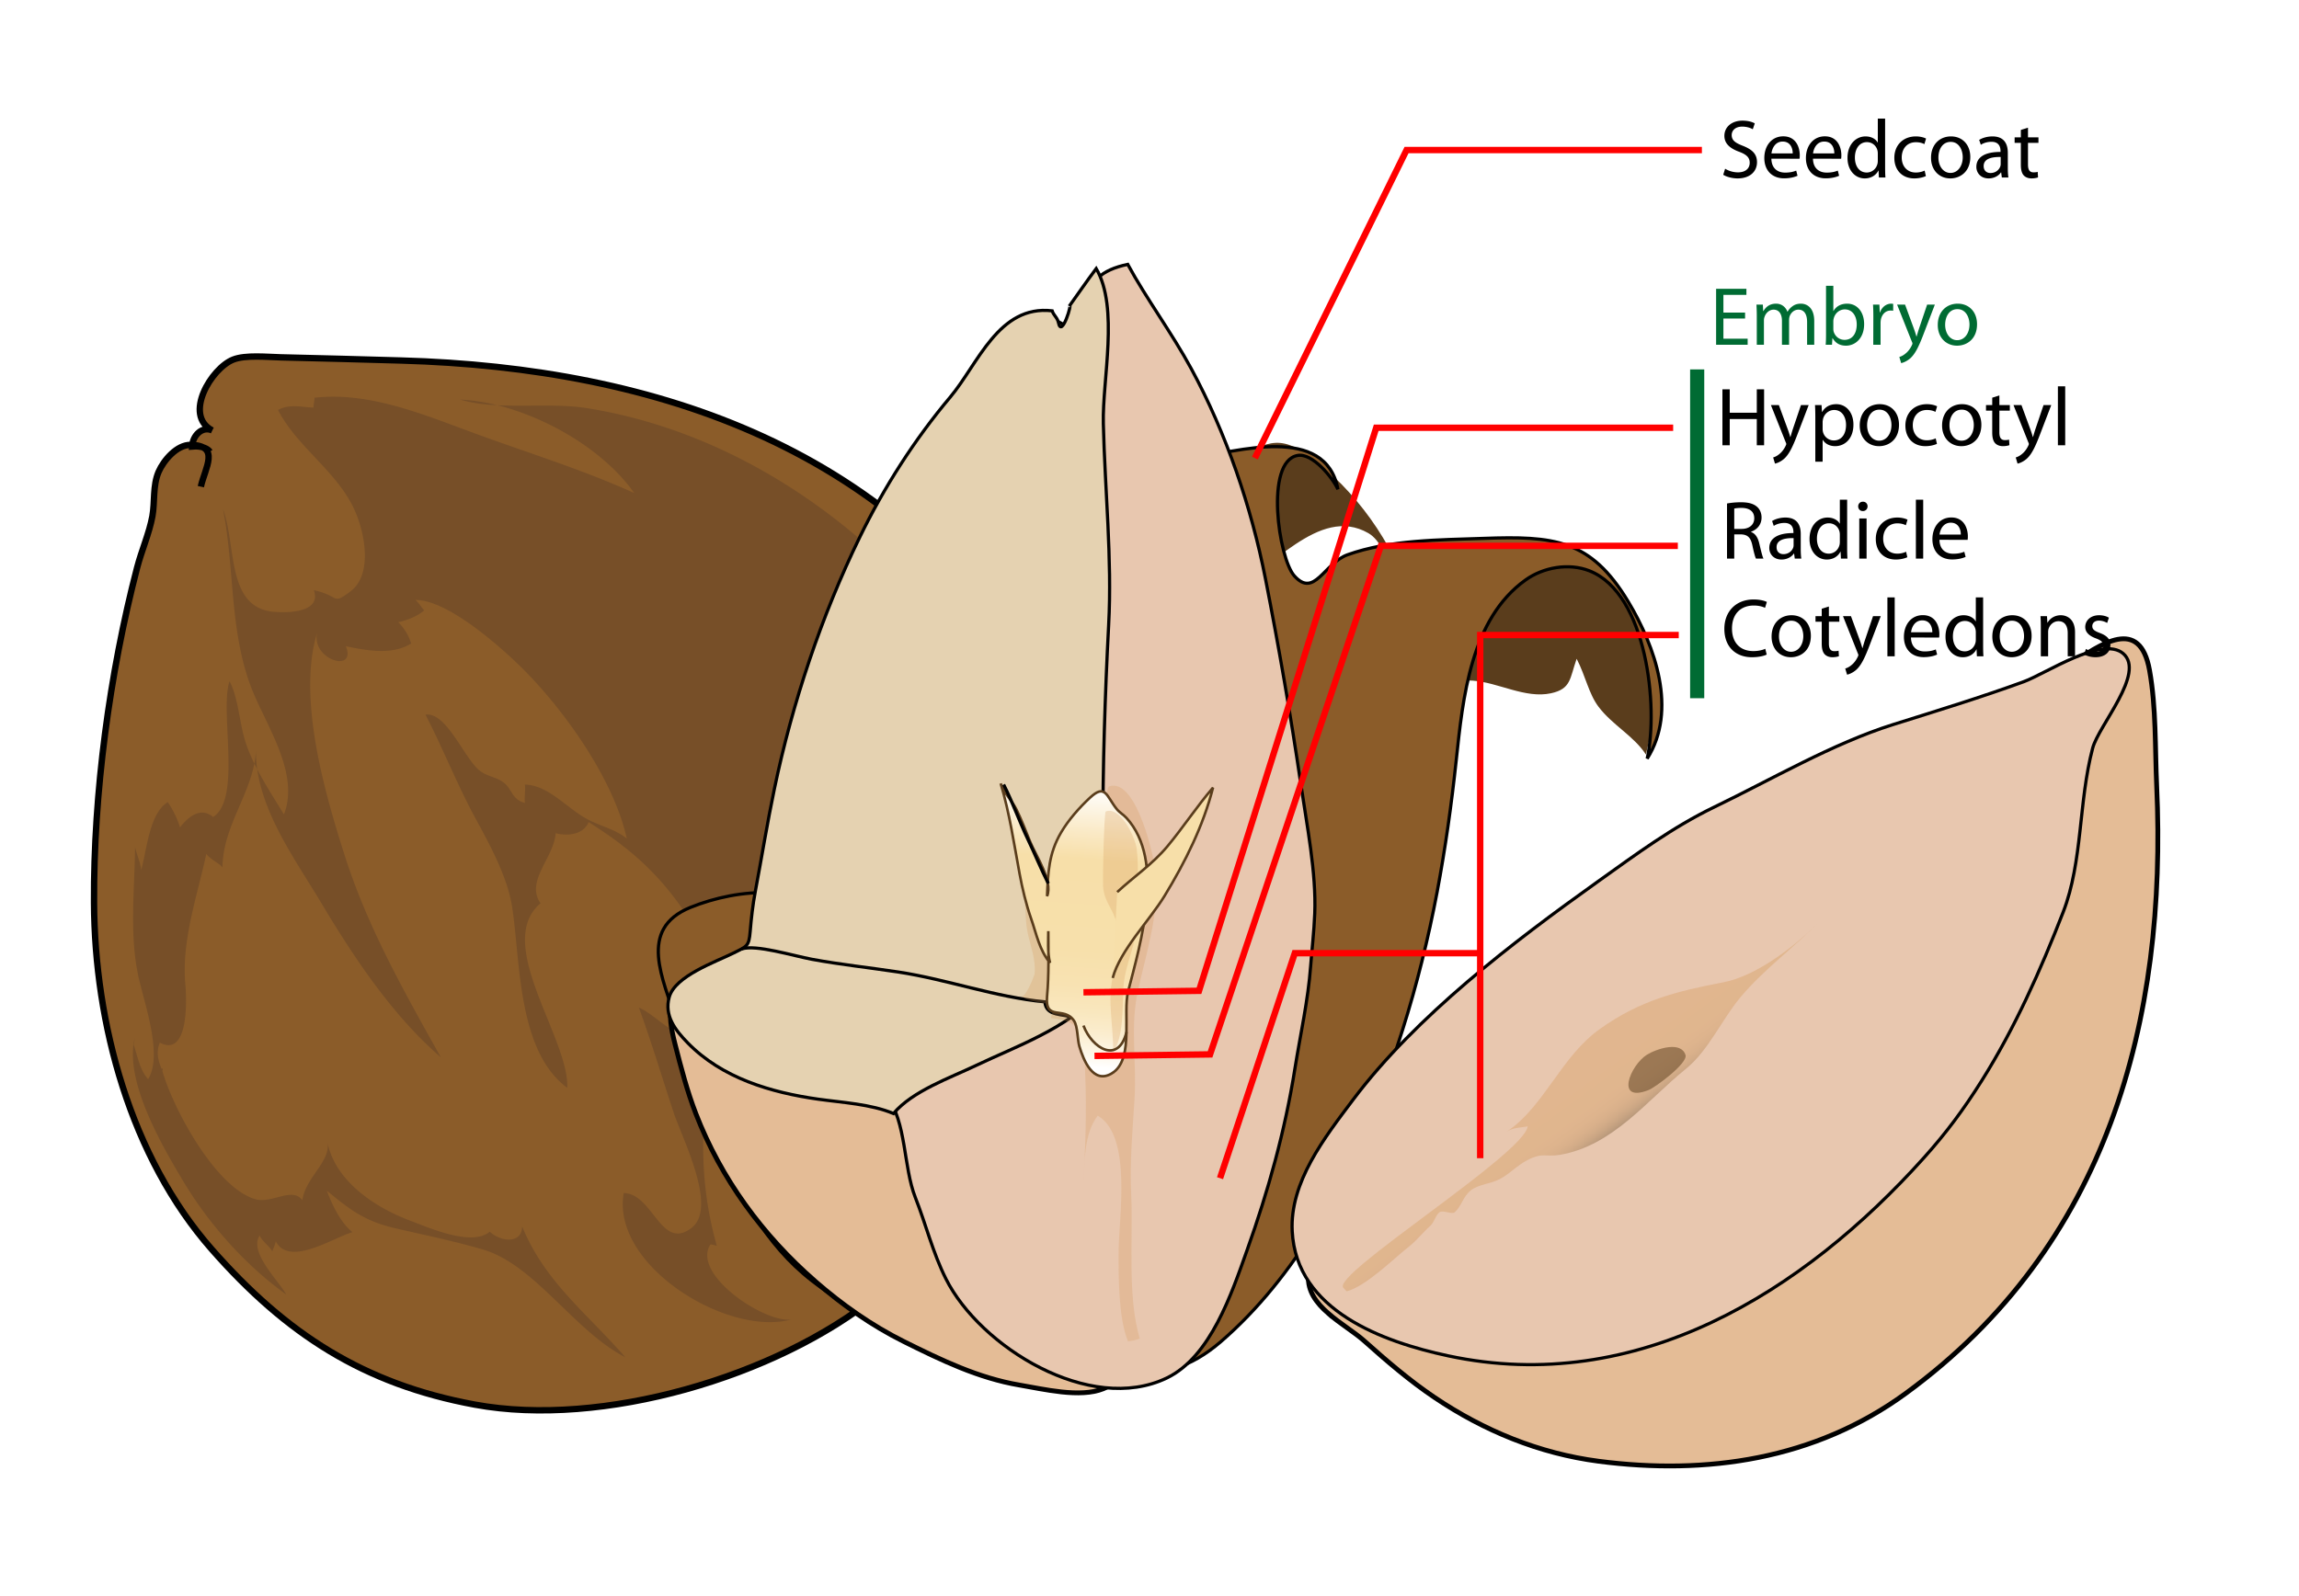 <svg xmlns="http://www.w3.org/2000/svg" width="720" height="500" overflow="visible" xml:space="preserve"><path fill="#FFF" d="M0 0h720v500H0z"/><path fill="#8B5C29" stroke="#000" stroke-width="2" d="M62.896 152.455c1.319-5.874 6.15-12.872-3.124-13.09-4.389-.103-8.567 4.892-10.101 8.446-1.885 4.363-1.139 9.48-1.951 13.915-.966 5.278-3.384 10.723-4.802 16.182-8.617 33.177-13.639 70.568-13.473 104.846.182 37.963 11.484 79.716 36.896 108.638 23.265 26.478 47.533 42.197 82.352 48.621 39.874 7.354 94.374-8.771 125.629-33.88 29.132-23.404 53.166-49.681 62.211-86.796 8.811-36.152 7.602-73.365-11.837-105.978-43.101-72.305-118.47-98.16-199.115-100.425-12.551-.353-25.15-.708-37.691-.995-4.18-.096-10.961-.825-14.851.703-6.862 2.69-15.699 17.397-6.567 22.194-3.149-1.443-6.148 1.589-6.308 5.029 3.28-.308 5.072.872 5.526 1.625"/><path fill="#774F28" d="M42.221 325.151c-3.417 13.376 8.594 33.871 15.104 44.766 8.146 13.632 19.507 26.425 32.335 35.617-2.847-4.923-11.676-13.232-8.358-18.487.811 1.8 3.168 3.384 3.98 4.993.049-.38.943-2.176 1.083-3.195 4.188 8.136 18.015-1.142 24.021-2.857-3.606-2.8-6.48-8.729-8.024-13 7.466 6.192 12.038 9.633 21.683 11.847 9.051 2.077 18.219 3.963 27.158 6.582 16.362 4.793 28.505 25.441 44.64 33.773-12.017-13.822-25.147-23.521-32.313-40.975-.11 5.528-6.704 4.848-10.146 1.631-5.655 4.761-19.133-1.294-24.933-3.463-10.728-4.008-23.196-12.119-25.827-24.186.726 5.788-6.959 10.783-7.933 17.794-3.15-4.345-9.56 1.202-14.803-.349-12.607-3.732-26.165-29.209-29.238-40.877.296-.529.474 1.12.142.43-1.384-2.905-1.926-5.968-.717-8.564 9.126 4.748 8.375-13.824 7.987-18.036-1.281-13.857 3.582-27.352 6.55-41.115 1.29 1.789 3.805 2.742 5.065 4.225.125-13.444 9.905-23.978 10.468-36.585-.111 17.279 11.912 33.439 20.417 47.657 10.228 17.094 22.264 35.278 37.515 48.447-11.396-20.36-22.84-40.503-30.009-62.891-6.215-19.416-15.043-49.563-8.757-70.107-1.843 8.558 12.474 12.698 8.999 4.208 6.3 1.322 14.507 2.896 20.437-.847-.67-2.422-2.161-4.831-4.017-6.668 2.861-.664 6.039-1.865 8.135-3.735-.928-.914-1.647-2.369-2.795-3.249 9.493-.021 24.184 12.616 31.002 18.998 14.14 13.232 30.975 36.417 35.223 55.751-3.756-3.002-8.205-3.846-12.384-6.077-6.444-3.442-12.082-10.637-19.54-10.83.298 1.079-.259 4.75.061 5.755-4.172-1.042-3.98-4.301-6.668-6.369-2.326-1.792-5.246-1.893-7.629-3.826-4.812-3.901-10.322-18.377-16.883-17.462 5.48 10.567 9.819 21.7 15.541 32.269 4.523 8.354 10.091 18.361 11.593 27.974 2.62 16.753 1.603 45.158 17.272 56.65.631-15.586-23.179-45.234-8.384-57.805-4.812-7.014 4.222-14.23 4.746-21.959 3.931 1.045 8.813.328 10.313-3.471 12.431 7.793 21.54 15.666 29.915 27.939 5.591 8.194 17.085 22.059 17.217 32.068-12.932-8.507-5.625-1.634-13.377 4.613-6.143 4.947-11.512-3.686-18.004-6.52 3.945 10.808 7.254 21.887 10.862 32.814 2.71 8.203 13.946 29.881 5.607 36.234-9.573 7.296-11.991-10.77-21.205-10.946-4.035 22.693 32.515 45.075 52.421 39.61-8.255 1.168-31.326-14.139-25.277-23.516.693.053 1.556.33 1.991.404-3.87-13.845-4.604-25.262-4.153-38.781.489-14.689-2.581-13.919 11.583-9.77 1.939-28.164 30.746-1.902 38.556 8.128 6.19 7.947 10.479 14.913 8.657 25.076-.713 3.974-9.308 28.564-12.999 29.081 8.737-1.225 15.897-7.817 22.114-13.149 12.758-10.941 27.346-23.15 33.804-39.148 3.353-8.305 4.354-16.087 8.172-24.42 11.459-25.026 8.362-55.392-.547-80.686-10.269-29.154-31.374-50.702-53.279-71.315-25.764-24.245-57.816-41.895-92.754-47.42-12.278-1.942-27.924.851-39.524-2.66 19.191.875 43.284 13.339 54.505 29.268-16.669-7.533-33.57-12.649-50.588-18.921-15.423-5.682-32.626-12.897-49.557-10.912.042 1.008-.298 2.081-.287 3.088-3.678-.163-7.669-1.21-11.116.741 5.798 11.205 17.268 18.429 23.149 29.629 3.95 7.519 6.889 21.755-.5 27.229-5.868 4.348-3.127 1.402-11.427-.409 2.417 6.905-7.855 7.192-12.619 6.764-14.793-1.332-11.568-20.552-15.848-32.225 3.618 18.272 2.04 37.967 8.76 55.7 4.448 11.739 15.434 26.979 10.339 40.002-4.257-7.015-9.405-14.627-11.986-22.512-2.01-6.142-2.263-14.1-5.066-19.199-3.128 9.582 3.882 36.834-5.13 42.519-3.829-3.204-7.641-.246-10.362 3.231a30.782 30.782 0 0 0-3.836-7.894c-5.85 3.626-6.511 14.959-8.346 21.318-.146-2.4-1.476-5.014-1.896-7.316-.149 13.842-1.869 27.864 1.191 41.277 1.87 8.195 7.511 24.156 2.896 31.506-2.589-2.829-3.245-7.008-4.496-10.694"/><path fill="#5A3D1C" d="M340.8 147.042c12.822-3.659 28.089-.024 41.711-3.02 12.883-2.834 15.856-9.618 27.287-1.292 14.692 10.701 26.45 27.271 31.903 44.366-10.937 3.52-22.46 5.464-32.676 12.553-4.813 3.339-11.465 18.165-17.672 12.516 6.216 12.351 15.551 8.861 24.145 1.817 6.476-5.307 6.415-5.811 14.44-5.182 3.402.266 5.5 1.703 8.739.132-.713 1.742-2.204 5.979-3.224 8.405 8.403-1.814 17.142-4.729 25.817-4.114 7.979.565 16.429 5.686 24.45 3.957 6.368-1.373 5.872-4.637 8.057-10.807 2.804 5.431 3.763 10.93 6.852 15.031 4.3 5.708 11.046 9.133 14.839 14.962 2.557-10.302 3.642-21.592.637-31.936-6.681-22.998-20.127-34.536-44.319-35.61-8.285-.368-10.145.773-15.209 3.956-4.841 3.042-13.506 7.011-19.124 4.092-3.686-1.915-4.922-7.557-8.904-9.848-15.753-9.063-30.603 12.67-43.26 16.696-11.024 3.507-24.125 3.631-35.538 6.03-7.336 1.542-28.323 3.086-33.398 8.602 7.411-8.054 4.089-13.625 2.741-22.137-2.281-14.423 8.881-25.509 21.706-29.169z"/><path fill="#8B5C29" stroke="#000" d="M398.62 403.458c-4.996 6.112-10.435 11.808-16.327 16.883-19.193 16.532-35.098 7.923-56.813 6.427-26.022-1.792-50.319-9.407-71.161-25.527-14.652-11.332-23.373-27.832-30.222-44.919-4.771-11.903-8.946-24.626-12.559-37.028-3.591-12.329-12.142-28.226 4.727-35.052 14.704-5.948 37.591-8.415 47.496 6.885 3.684 5.69 9.689 35.097 21.86 28.279 4.026-2.256-.942-16.937-1.807-22.184-4.382-26.613-11.113-48.862-4.773-76.132 5.681-24.437 19.417-45.963 38.076-62.575 9.781-8.708 16.398-9.742 29.941-11.556 9-1.206 18.038-2.155 27.053-3.504 12.725-1.905 41.05-10.771 44.896 9.813-1.68-3.654-7.944-11.453-12.651-10.585-10.32 1.902-5.923 32.199-1.004 37.711 6.314 7.075 9.32-3.975 16.673-6.61 13.125-4.706 28.876-4.647 42.62-5.13 21.904-.77 33.491.176 45.305 19.852 8.392 13.972 15.509 33.982 5.914 49.136 3.586-16.048-.024-51.683-18.063-58.81-6.518-2.576-14.502-1.092-19.992 2.825-17.248 12.306-19.669 36.991-21.742 56.449-1.475 13.831-3.418 27.701-6.002 41.39-5.457 28.906-14.358 57.873-26.972 84.526-6.495 13.724-14.625 27.39-24.473 39.436z"/><path fill="#E4BC96" stroke="#000" stroke-width="1.5" d="M255.246 401.321c8.424 7.363 17.767 13.933 27.799 18.924 11.62 5.78 23.37 11.471 36.27 13.646 7.514 1.268 18.935 4.091 26.221 1.152 9.205-3.713 5.38-15.997 5.339-23.328-.062-11.026 1.77-20.133-.472-31.476-4.73-23.938-15.308-47.219-32.127-65.098-10.976-11.667-24.355-15.193-38.647-21.195-12.407-5.21-17.203-7.197-29.345-1.686-10.229 4.643-21.047 7.641-31.109 12.86-10.359 5.374-10.404 11.709-7.721 22.162 1.88 7.32 3.728 14.499 6.467 21.564 7.925 20.447 20.849 38.074 37.325 52.475z"/><path fill="#E8C7AF" stroke="#000" d="M235.292 297.032c-3.831 10.092-1.886 21.326 7.702 27.795 3.093 2.086 6.932 2.809 10.443 3.874 6.019 1.828 8.643 5.972 13.845 8.957 3.241 1.86 8.198 2.685 10.397 5.596 6.261 8.285 5.206 22.27 8.966 31.828 3.352 8.521 5.479 17.337 9.626 25.582 10.702 21.276 45.064 42.563 69.116 31.023 13.771-6.608 20.375-26.611 25.151-39.995 6.688-18.741 11.886-37.346 15.026-57.056 1.691-10.614 4.121-21.291 4.908-32.023.336-4.582 1.056-10.704 1.283-16.456.505-12.757-2.45-27.522-4.389-40.716-3.146-21.4-6.87-42.808-11.026-64.023-4.422-22.57-12.321-45.733-23.276-65.949-6.066-11.194-14.033-21.89-19.875-32.655-8.47 1.769-11.97 5.425-13.949 12.655-.858 3.136 2.72 2.461.101 6.219-1.252 1.796-5.211 3.188-6.874 3.601.354-.552.816-1.933 1.446-2.849-14.999-15.184-59.015 56.47-63.621 65.925-12.016 24.664-21.137 51.968-26.751 78.82-1.913 9.148-3.458 18.367-5.133 27.561-1.353 7.436-.409 15.156-3.116 22.286z"/><path fill="#E5D2B1" stroke="#000" d="M345.379 262.006c-.011-22.021.671-44.324 1.833-66.295 1.099-20.789-1.172-42.049-1.671-63.021-.33-13.832 4.958-36.233-2.229-48.562-2.941 3.916-5.809 8.11-8.451 11.79 1.127-1.569-2.352 10.288-3.372 5.171-.316-1.586-1.513-2.285-1.976-3.719-16.769-1.944-23.176 16.632-31.939 27.055-11.183 13.3-20.674 28.155-28.281 43.771-12.016 24.664-21.137 51.968-26.751 78.82-2.224 10.638-4.003 21.632-6.003 32.276-.779 4.147-1.25 8.293-1.597 12.494-.389 4.697-.996 4.651-5.218 6.762-5.555 2.777-18.265 7.154-20.127 13.778-1.646 5.859 1.886 10.362 5.734 14.32 10.809 11.112 26.15 15.593 40.89 17.683 7.507 1.064 16.577 1.53 23.595 4.503 5.919-7.04 17.662-11.152 25.729-15.002 6.495-3.101 13.61-5.977 20.16-9.371 3.433-1.778 6.815-3.69 9.964-5.943 1.501-1.074 3.482-2.256 4.639-3.714 1.957-2.467 1.236-1.74 1.286-4.667.12-7.006 2.727-12.34 3.607-19.049 1.237-9.403.183-19.601.178-29.08z"/><path fill="none" stroke="#000" d="M335.816 318.77c-2.556-1.287-8.253-.168-8.574-4.926-15.555-1.473-30.497-7.007-45.931-9.351-9.127-1.386-18.136-2.328-27.019-3.977-5.878-1.091-17.608-4.722-21.977-3.246"/><path opacity=".26" fill="#D59758" d="M357.966 257.759c-2.555-6.868-6.226-12.977-10.661-11.402-.873.371-1.055 8.042-1.238 9.102-.73 4.216-.51 8.577-1.303 12.765-1.288 6.806-3.39 13.743-5.507 20.343-2.655 8.278-7.036 12.44-12.419 4.048-3-4.677-5.555-10.35-7.056-15.719 1.745 4.15 1.038 10.744 2.062 15.373.904 4.091 2.554 8.329 2.202 12.601-.082.998-3.308 8.562-4.176 7.001 1.063 1.912 9.373 2.731 11.771 2.873-1.281 1.303-2.294 2.413-2.504 4.186 11.225.991 10.27 6.663 10.739 17.947.465 11.156.025 22.617-.557 33.765.354-6.796.169-15.582 4.463-21.145 10.875 6.352 6.579 32.025 6.533 42.767-.034 8.004-.008 20.748 2.929 27.907.922.014 2.914-.497 3.697-.853-3.955-13.322-2.029-31.455-2.678-45.247-.473-10.049.429-20.002 1.048-29.849.729-11.578-1.449-22.489 1.054-33.839 2.729-12.374 6.823-24.438 5.526-37.311-.239-2.385-1.633-9.155-3.925-15.313z"/><linearGradient id="a" gradientUnits="userSpaceOnUse" x1="337.486" y1="246.199" x2="331.488" y2="333.666"><stop offset="0" style="stop-color:#fff"/><stop offset=".165" style="stop-color:#fae9c5"/><stop offset=".258" style="stop-color:#f7dfa9"/><stop offset=".582" style="stop-color:#f7e0ab"/><stop offset=".71" style="stop-color:#f8e2b2"/><stop offset=".803" style="stop-color:#f9e7be"/><stop offset=".88" style="stop-color:#fbedcf"/><stop offset=".945" style="stop-color:#fdf6e6"/><stop offset="1" style="stop-color:#fff"/></linearGradient><path fill="url(#a)" stroke="#5A3D1C" stroke-width=".8" d="M348.838 335.822c6.214-4.755 2.785-18.661 4.463-25.219 3.911-15.284 11.737-40.891-.486-54.346-.963-1.06-2.226-1.734-3.123-2.864-3.194-4.029-3.493-8.017-8.36-3.474-3.328 3.106-6.701 6.923-9.013 10.851-3.904 6.632-4.11 12.736-4.391 19.958 1.917-4.629-3.553-12.775-5.26-16.942-1.401-3.418-2.702-6.884-4.333-10.203-1.267-2.576-4.156-5.534-4.943-8.16 2.757 9.204 4.158 18.772 5.938 28.371.843 4.548 2.04 9.52 3.584 13.95 1.68 4.817 2.626 9.973 5.938 13.875-.842-2.962-.535-7.742-.535-9.929 0 7.005.238 13.458-.395 20.4-.729 8.015 5.329 2.96 8.448 7.7 1.173 1.782 1.045 5.911 1.683 8.04 1.282 4.281 4.262 11.804 10.015 8.505.272-.156.528-.327.77-.513z"/><path fill="none" stroke="#000" d="M314.316 245.77c2.842 5.578 4.907 11.519 7.604 17.167 2.169 4.542 4.119 9.345 6.396 13.833"/><path opacity=".26" fill="#D59758" d="M355.999 265.936c-.487-3.839-5.179-13.432-9.688-11.748-.568.193-.966 21.349-.866 23.247.273 5.217 3.231 7.143 4.399 12.2 1.16 5.02.08 10.768-1.176 15.67-2.047 7.994.08 15.808-.051 24.41 3.408-5.171 2.861-14.44 3.218-20.446.444-7.488 4.696-14.584 4.334-22.073-.332-6.866.7-14.395-.17-21.26z"/><path fill="#F7DFA9" stroke="#5A3D1C" stroke-width=".8" d="M349.885 279.453c5.3-4.922 11.007-8.662 15.741-14.352 4.961-5.963 9.209-12.49 14.268-18.372-3.081 12.008-8.646 23.199-15.158 33.889-4.717 7.742-13.935 17.059-16.262 25.748"/><path fill="none" stroke="#5A3D1C" stroke-width=".8" d="M339.316 321.27c2.659 7.138 10.944 12.262 13.5 2"/><path fill="#E4BC96" stroke="#000" stroke-width="1.5" d="M415.933 411.384c3.72 3.256 8.312 5.979 11.373 8.717 7.044 6.293 14.161 12.414 22.026 17.711 15.343 10.332 32.684 17.521 51.354 19.945 33.668 4.371 67.636-.434 96.176-21.281 63.273-46.215 81.89-117.001 78.569-190.214-.544-11.983-.129-24.548-2.242-36.304-3.014-16.776-15.001-8.58-25.382-1.354-5.702 3.965-12.467 5.973-17.885 9.496-8.956 5.824-15.538 13.032-26.977 15.082.192.368.491.483.89.346-17.052 12.779-36.539 21.809-53.583 34.762-10.253 7.792-21.988 13.117-32.689 20.223-23.104 15.344-45.927 32.746-66.652 51.182-11.459 10.193-26.616 22.223-33.28 36.499-2.787 5.971-7.406 17.121-7.846 23.494-.328 4.766 2.485 8.491 6.148 11.696z"/><path fill="#E8C7AF" stroke="#000" d="M633.735 213.578c-13.518 4.923-27.207 9.111-40.913 13.417-18.802 5.908-38.007 17.165-55.886 25.799-13.155 6.353-24.476 14.77-36.472 23.334-26.58 18.973-56.945 42.081-76.743 68.417-8.909 11.851-19.803 25.766-19.026 41.145 1.256 24.889 28.406 34.68 48.859 39.049 59.208 12.65 111.287-20.02 148.996-62.074 7.035-7.847 12.392-15.071 18.079-24.108 10.4-16.525 18.465-34.671 25.521-52.844 6.139-15.811 4.784-34.59 9.229-51.341 1.907-7.187 16.665-23.595 9.543-29.657-6.588-5.608-24.261 6.342-31.187 8.863z"/><linearGradient id="b" gradientUnits="userSpaceOnUse" x1="503.422" y1="356.315" x2="492.422" y2="341.315"><stop offset=".006" style="stop-color:#5a3d1c"/><stop offset=".014" style="stop-color:#5f411e"/><stop offset=".073" style="stop-color:#7e582e"/><stop offset=".141" style="stop-color:#9a6c3b"/><stop offset=".217" style="stop-color:#b07c46"/><stop offset=".306" style="stop-color:#c1884e"/><stop offset=".416" style="stop-color:#cc9154"/><stop offset=".571" style="stop-color:#d39657"/><stop offset="1" style="stop-color:#d59758"/></linearGradient><path opacity=".37" fill="url(#b)" d="M420.709 403.429c.355.365.705.732 1.052 1.104 6.244-1.73 14.386-10.012 19.595-14.096 2.348-1.84 4.313-4.424 6.445-6.285 1.438-1.256 1.634-3.244 2.953-4.342 1.096-.912 3.955.762 4.849-.055 2.215-2.021 2.469-4.75 4.98-6.816 2.288-1.881 6.053-2.031 8.968-3.506 3.243-1.641 5.35-4.211 8.781-5.998 4.861-2.53 5.672-.9 10.223-1.676 16.594-2.829 27.33-17.16 39.277-26.797 7.337-5.919 11.278-15.465 17.307-22.627 7.581-9.007 17.28-15.925 25.431-24.371-7.495 7.767-20.086 17.682-30.792 19.743-14.744 2.839-25.889 5.558-38.598 14.534-12.395 8.753-17.371 24.261-29.32 32.287 2.065-1.387 4.42-1.229 6.567-1.689-.865 8.575-61.704 46.504-57.718 50.59z"/><path opacity=".51" fill="#5A3D1C" d="M522.646 328.031c-2.68.293-5.604 1.568-6.903 2.398-5.253 3.358-10.01 15.225.586 11.032 2.098-.83 12.363-8.409 11.538-10.977-.712-2.212-2.872-2.71-5.221-2.453z"/><path d="M540.277 52.847c1.015.65 2.471 1.144 4.031 1.144 2.313 0 3.666-1.196 3.666-2.99 0-1.612-.937-2.574-3.303-3.458-2.859-1.04-4.628-2.548-4.628-4.992 0-2.73 2.262-4.758 5.668-4.758 1.769 0 3.094.416 3.849.858l-.625 1.846c-.545-.338-1.716-.832-3.302-.832-2.392 0-3.302 1.43-3.302 2.626 0 1.638 1.066 2.444 3.484 3.38 2.963 1.17 4.445 2.574 4.445 5.148 0 2.704-1.977 5.07-6.109 5.07-1.69 0-3.537-.52-4.473-1.144l.599-1.898zM554.76 49.701c.052 3.094 2.002 4.368 4.289 4.368 1.639 0 2.652-.286 3.484-.624l.416 1.612c-.806.364-2.209.806-4.212.806-3.848 0-6.188-2.574-6.188-6.344 0-3.822 2.263-6.812 5.929-6.812 4.108 0 5.174 3.614 5.174 5.928 0 .468-.026.832-.077 1.092l-8.815-.026zm6.681-1.638c.025-1.43-.598-3.718-3.146-3.718-2.34 0-3.328 2.132-3.51 3.718h6.656zM567.785 49.701c.053 3.094 2.002 4.368 4.29 4.368 1.638 0 2.652-.286 3.484-.624l.416 1.612c-.806.364-2.21.806-4.212.806-3.848 0-6.188-2.574-6.188-6.344 0-3.822 2.263-6.812 5.929-6.812 4.107 0 5.174 3.614 5.174 5.928 0 .468-.026.832-.078 1.092l-8.815-.026zm6.682-1.638c.027-1.43-.598-3.718-3.146-3.718-2.34 0-3.328 2.132-3.51 3.718h6.656zM590.379 37.143v15.21c0 1.118.026 2.392.104 3.25h-2.054l-.104-2.184h-.052c-.702 1.404-2.21 2.47-4.264 2.47-3.043 0-5.408-2.574-5.408-6.396-.026-4.212 2.6-6.76 5.642-6.76 1.95 0 3.25.91 3.796 1.898h.053v-7.488h2.287zm-2.287 10.998c0-.312-.026-.676-.104-.988-.338-1.43-1.586-2.626-3.302-2.626-2.366 0-3.77 2.08-3.77 4.836 0 2.574 1.273 4.68 3.717 4.68 1.535 0 2.938-1.04 3.354-2.73.078-.312.104-.624.104-.988v-2.184zM603.146 55.161c-.599.286-1.925.728-3.614.728-3.796 0-6.266-2.574-6.266-6.448s2.652-6.708 6.76-6.708c1.352 0 2.548.338 3.172.676l-.52 1.742c-.547-.286-1.404-.598-2.652-.598-2.887 0-4.445 2.158-4.445 4.784 0 2.912 1.871 4.706 4.367 4.706a6.555 6.555 0 0 0 2.809-.598l.389 1.716zM610.789 55.889c-3.379 0-6.031-2.496-6.031-6.474 0-4.212 2.781-6.682 6.24-6.682 3.613 0 6.058 2.626 6.058 6.448 0 4.68-3.25 6.708-6.24 6.708h-.027zm.078-1.716c2.185 0 3.822-2.054 3.822-4.914 0-2.132-1.066-4.81-3.77-4.81-2.678 0-3.848 2.496-3.848 4.888 0 2.756 1.559 4.836 3.77 4.836h.026zM628.807 52.587c0 1.092.053 2.158.184 3.016h-2.055l-.209-1.586h-.076c-.678.988-2.055 1.872-3.85 1.872-2.547 0-3.848-1.794-3.848-3.614 0-3.042 2.705-4.706 7.566-4.68v-.26c0-1.04-.285-2.938-2.859-2.912-1.197 0-2.418.338-3.303.936l-.52-1.534c1.039-.65 2.574-1.092 4.16-1.092 3.873 0 4.809 2.626 4.809 5.148v4.706zm-2.235-3.406c-2.496-.052-5.33.39-5.33 2.834 0 1.508.986 2.184 2.131 2.184 1.664 0 2.73-1.04 3.094-2.106a2.35 2.35 0 0 0 .105-.728v-2.184zM635.127 40.003v3.016h3.275v1.742h-3.275v6.786c0 1.56.441 2.444 1.715 2.444.625 0 .988-.052 1.326-.156l.104 1.742c-.441.156-1.143.312-2.027.312-1.066 0-1.924-.364-2.471-.962-.623-.702-.883-1.82-.883-3.302v-6.864h-1.951v-1.742h1.951v-2.314l2.236-.702zM553.293 205.053c-.807.416-2.496.832-4.629.832-4.939 0-8.631-3.12-8.631-8.892 0-5.512 3.717-9.204 9.151-9.204 2.158 0 3.562.468 4.16.78l-.572 1.846c-.831-.416-2.054-.728-3.51-.728-4.108 0-6.838 2.626-6.838 7.228 0 4.316 2.47 7.046 6.708 7.046 1.404 0 2.809-.286 3.718-.728l.443 1.82zM560.859 205.885c-3.381 0-6.033-2.496-6.033-6.474 0-4.212 2.783-6.682 6.24-6.682 3.614 0 6.059 2.626 6.059 6.448 0 4.68-3.25 6.708-6.24 6.708h-.026zm.079-1.716c2.184 0 3.821-2.054 3.821-4.914 0-2.132-1.065-4.81-3.771-4.81-2.678 0-3.848 2.496-3.848 4.888 0 2.756 1.561 4.836 3.77 4.836h.028zM572.767 189.999v3.016h3.276v1.742h-3.276v6.786c0 1.56.442 2.444 1.716 2.444.625 0 .988-.052 1.326-.156l.104 1.742c-.441.156-1.144.312-2.027.312-1.066 0-1.924-.364-2.47-.962-.624-.702-.884-1.82-.884-3.302v-6.864h-1.951v-1.742h1.951v-2.314l2.235-.702zM579.682 193.015l2.73 7.436c.313.832.624 1.82.832 2.574h.052c.234-.754.494-1.716.806-2.626l2.496-7.384h2.418l-3.432 8.97c-1.638 4.316-2.756 6.526-4.316 7.904-1.144.962-2.235 1.352-2.808 1.456l-.571-1.924c.571-.156 1.326-.52 2.002-1.118.623-.494 1.377-1.378 1.924-2.548.104-.234.182-.39.182-.546 0-.13-.052-.312-.182-.572l-4.629-11.622h2.496zM591.096 187.139h2.288v18.46h-2.288v-18.46zM598.479 199.697c.052 3.094 2.003 4.368 4.29 4.368 1.639 0 2.652-.286 3.484-.624l.416 1.612c-.807.364-2.21.806-4.213.806-3.848 0-6.188-2.574-6.188-6.344 0-3.822 2.262-6.812 5.928-6.812 4.108 0 5.174 3.614 5.174 5.928 0 .468-.025.832-.077 1.092l-8.814-.026zm6.683-1.638c.025-1.43-.598-3.718-3.146-3.718-2.34 0-3.328 2.132-3.51 3.718h6.656zM621.074 187.139v15.21c0 1.118.025 2.392.104 3.25h-2.055l-.104-2.184h-.052c-.702 1.404-2.21 2.47-4.265 2.47-3.041 0-5.408-2.574-5.408-6.396-.025-4.212 2.601-6.76 5.643-6.76 1.95 0 3.25.91 3.796 1.898h.052v-7.488h2.289zm-2.289 10.998c0-.312-.025-.676-.104-.988-.338-1.43-1.586-2.626-3.303-2.626-2.365 0-3.77 2.08-3.77 4.836 0 2.574 1.274 4.68 3.719 4.68 1.533 0 2.938-1.04 3.354-2.73.078-.312.104-.624.104-.988v-2.184zM629.992 205.885c-3.381 0-6.033-2.496-6.033-6.474 0-4.212 2.783-6.682 6.24-6.682 3.614 0 6.059 2.626 6.059 6.448 0 4.68-3.25 6.708-6.24 6.708h-.026zm.078-1.716c2.184 0 3.821-2.054 3.821-4.914 0-2.132-1.065-4.81-3.771-4.81-2.678 0-3.848 2.496-3.848 4.888 0 2.756 1.561 4.836 3.77 4.836h.028zM639.144 196.421c0-1.326-.026-2.366-.104-3.406h2.028l.13 2.054h.053c.623-1.17 2.08-2.34 4.16-2.34 1.741 0 4.445 1.04 4.445 5.356v7.514h-2.288v-7.254c0-2.028-.754-3.744-2.911-3.744-1.482 0-2.652 1.066-3.068 2.34-.104.286-.156.702-.156 1.066v7.592h-2.288v-9.178zM653.262 203.285c.701.416 1.897.884 3.041.884 1.639 0 2.418-.806 2.418-1.872 0-1.092-.649-1.69-2.313-2.314-2.288-.832-3.354-2.054-3.354-3.562 0-2.028 1.664-3.692 4.343-3.692 1.274 0 2.392.338 3.067.78l-.545 1.638c-.494-.286-1.404-.728-2.574-.728-1.353 0-2.08.78-2.08 1.716 0 1.066.728 1.534 2.365 2.158 2.158.806 3.303 1.898 3.303 3.796 0 2.236-1.742 3.796-4.68 3.796-1.379 0-2.652-.364-3.537-.884l.546-1.716zM541.717 121.958v7.332h8.476v-7.332h2.288v17.524h-2.288v-8.216h-8.476v8.216h-2.288v-17.524h2.288zM557.108 126.897l2.729 7.436c.313.832.625 1.82.832 2.574h.053c.234-.754.494-1.716.806-2.626l2.496-7.384h2.418l-3.433 8.97c-1.637 4.316-2.756 6.526-4.315 7.904-1.144.962-2.235 1.352-2.808 1.456l-.572-1.924c.572-.156 1.326-.52 2.002-1.118.624-.494 1.378-1.378 1.924-2.548.104-.234.182-.39.182-.546 0-.13-.051-.312-.182-.572l-4.628-11.622h2.496zM568.521 131.005c0-1.612-.025-2.912-.104-4.108h2.055l.129 2.158h.053c.91-1.56 2.418-2.444 4.445-2.444 3.068 0 5.356 2.574 5.356 6.396 0 4.524-2.782 6.76-5.72 6.76-1.69 0-3.12-.728-3.875-1.976h-.051v6.838h-2.289v-13.624zm2.29 3.354c0 .312.025.65.104.936a3.502 3.502 0 0 0 3.406 2.678c2.418 0 3.822-1.976 3.822-4.862 0-2.522-1.301-4.68-3.719-4.68-1.56 0-3.042 1.092-3.484 2.808-.051.312-.129.65-.129.936v2.184zM588.463 139.768c-3.38 0-6.032-2.496-6.032-6.474 0-4.212 2.782-6.682 6.24-6.682 3.614 0 6.058 2.626 6.058 6.448 0 4.68-3.25 6.708-6.24 6.708h-.026zm.078-1.717c2.184 0 3.822-2.054 3.822-4.914 0-2.132-1.066-4.81-3.771-4.81-2.678 0-3.848 2.496-3.848 4.888 0 2.756 1.56 4.836 3.77 4.836h.027zM606.611 139.04c-.599.286-1.925.728-3.615.728-3.795 0-6.266-2.574-6.266-6.448s2.652-6.708 6.76-6.708c1.353 0 2.549.338 3.172.676l-.52 1.742c-.546-.286-1.404-.598-2.652-.598-2.886 0-4.445 2.158-4.445 4.784 0 2.912 1.871 4.706 4.367 4.706a6.555 6.555 0 0 0 2.809-.598l.39 1.716zM614.255 139.768c-3.38 0-6.032-2.496-6.032-6.474 0-4.212 2.782-6.682 6.24-6.682 3.613 0 6.059 2.626 6.059 6.448 0 4.68-3.25 6.708-6.24 6.708h-.027zm.078-1.717c2.185 0 3.821-2.054 3.821-4.914 0-2.132-1.065-4.81-3.77-4.81-2.678 0-3.848 2.496-3.848 4.888 0 2.756 1.56 4.836 3.77 4.836h.027zM626.162 123.881v3.016h3.277v1.742h-3.277v6.786c0 1.56.443 2.444 1.717 2.444.624 0 .988-.052 1.326-.156l.104 1.742c-.441.156-1.144.312-2.027.312-1.066 0-1.924-.364-2.471-.962-.623-.702-.884-1.82-.884-3.302v-6.864h-1.95v-1.742h1.95v-2.314l2.235-.702zM633.078 126.897l2.73 7.436c.312.832.623 1.82.832 2.574h.052c.233-.754.493-1.716.806-2.626l2.496-7.384h2.418l-3.432 8.97c-1.639 4.316-2.756 6.526-4.316 7.904-1.145.962-2.236 1.352-2.809 1.456l-.571-1.924c.571-.156 1.326-.52 2.002-1.118.624-.494 1.378-1.378 1.924-2.548.104-.234.183-.39.183-.546 0-.13-.053-.312-.183-.572l-4.628-11.622h2.496zM644.492 121.021h2.287v18.46h-2.287v-18.46zM540.868 157.732c1.144-.234 2.808-.39 4.342-.39 2.418 0 4.004.468 5.097 1.456.857.754 1.377 1.95 1.377 3.328 0 2.288-1.481 3.822-3.301 4.446v.078c1.325.468 2.131 1.716 2.573 3.536.572 2.444.988 4.134 1.326 4.81h-2.341c-.285-.494-.676-2.002-1.144-4.186-.52-2.418-1.481-3.328-3.536-3.406h-2.132v7.592h-2.262v-17.264zm2.262 7.956h2.314c2.418 0 3.952-1.326 3.952-3.328 0-2.262-1.639-3.25-4.03-3.25-1.093 0-1.847.104-2.236.208v6.37zM563.956 171.98c0 1.092.052 2.158.182 3.016h-2.054l-.208-1.586h-.078c-.676.988-2.054 1.872-3.849 1.872-2.547 0-3.848-1.794-3.848-3.614 0-3.042 2.704-4.706 7.566-4.68v-.26c0-1.04-.286-2.938-2.859-2.912-1.197 0-2.419.338-3.303.936l-.52-1.534c1.039-.65 2.574-1.092 4.16-1.092 3.873 0 4.81 2.626 4.81 5.148v4.706zm-2.236-3.405c-2.495-.052-5.33.39-5.33 2.834 0 1.508.988 2.184 2.132 2.184 1.664 0 2.73-1.04 3.094-2.106.078-.234.104-.494.104-.728v-2.184zM578.49 156.537v15.21c0 1.118.025 2.392.104 3.25h-2.055l-.104-2.184h-.052c-.702 1.404-2.21 2.47-4.265 2.47-3.041 0-5.408-2.574-5.408-6.396-.025-4.212 2.601-6.76 5.643-6.76 1.95 0 3.25.91 3.796 1.898h.052v-7.488h2.289zm-2.289 10.998c0-.312-.025-.676-.104-.988-.338-1.43-1.586-2.626-3.303-2.626-2.365 0-3.77 2.08-3.77 4.836 0 2.574 1.274 4.68 3.719 4.68 1.533 0 2.938-1.04 3.354-2.73.078-.312.104-.624.104-.988v-2.184zM583.378 160.099c-.858 0-1.431-.676-1.431-1.482 0-.806.599-1.456 1.482-1.456s1.456.65 1.456 1.456c0 .806-.572 1.482-1.481 1.482h-.026zm-1.093 14.898v-12.584h2.289v12.584h-2.289zM597.34 174.555c-.598.286-1.924.728-3.614.728-3.796 0-6.267-2.574-6.267-6.448s2.652-6.708 6.761-6.708c1.353 0 2.548.338 3.172.676l-.521 1.742c-.545-.286-1.403-.598-2.651-.598-2.886 0-4.446 2.158-4.446 4.784 0 2.912 1.872 4.706 4.368 4.706a6.55 6.55 0 0 0 2.808-.598l.39 1.716zM600.018 156.537h2.288v18.46h-2.288v-18.46zM607.401 169.095c.052 3.094 2.003 4.368 4.29 4.368 1.639 0 2.652-.286 3.484-.624l.416 1.612c-.807.364-2.21.806-4.213.806-3.848 0-6.188-2.574-6.188-6.344 0-3.822 2.262-6.812 5.928-6.812 4.108 0 5.174 3.614 5.174 5.928 0 .468-.025.832-.077 1.092l-8.814-.026zm6.683-1.638c.025-1.43-.598-3.718-3.146-3.718-2.34 0-3.328 2.132-3.51 3.718h6.656z"/><g fill="#006B33"><path d="M546.524 99.783h-6.786v6.318h7.592v1.898h-9.88V90.475h9.49v1.898h-7.202v5.538h6.786v1.872zM550.19 98.821c0-1.326-.053-2.366-.104-3.406h2.002l.104 2.028h.077c.702-1.196 1.872-2.314 3.979-2.314 1.689 0 2.99 1.04 3.536 2.522h.052c.39-.728.91-1.248 1.43-1.638.754-.572 1.561-.884 2.757-.884 1.689 0 4.159 1.092 4.159 5.46v7.41h-2.235v-7.124c0-2.444-.91-3.874-2.73-3.874-1.326 0-2.313.962-2.729 2.054a4.053 4.053 0 0 0-.183 1.144v7.8h-2.235v-7.54c0-2.028-.885-3.458-2.626-3.458-1.404 0-2.471 1.144-2.834 2.288-.131.338-.183.728-.183 1.118v7.592h-2.235v-9.178zM571.874 89.539h2.287v7.878h.053c.806-1.404 2.262-2.288 4.29-2.288 3.12 0 5.304 2.6 5.304 6.396 0 4.524-2.86 6.76-5.668 6.76-1.82 0-3.25-.702-4.212-2.366h-.052l-.131 2.08h-1.976c.078-.858.104-2.132.104-3.25v-15.21zm2.287 13.416c0 .286.026.572.078.832.442 1.586 1.794 2.678 3.433 2.678 2.418 0 3.821-1.95 3.821-4.836 0-2.548-1.3-4.706-3.743-4.706-1.561 0-3.017 1.092-3.458 2.808a3.585 3.585 0 0 0-.131.962v2.262zM586.693 99.341c0-1.482-.025-2.756-.104-3.926h2.002l.104 2.47h.078c.572-1.69 1.977-2.756 3.51-2.756.234 0 .416.026.624.078v2.132c-.26-.026-.494-.052-.806-.052-1.612 0-2.756 1.222-3.068 2.912a7.192 7.192 0 0 0-.078 1.092v6.708h-2.287l.025-8.658zM596.626 95.415l2.729 7.436c.313.832.624 1.82.832 2.574h.052c.234-.754.494-1.716.807-2.626l2.495-7.384h2.419l-3.433 8.97c-1.638 4.316-2.756 6.526-4.315 7.904-1.145.962-2.236 1.352-2.809 1.456l-.572-1.924c.572-.156 1.326-.52 2.003-1.118.623-.494 1.378-1.378 1.924-2.548.104-.234.182-.39.182-.546 0-.13-.052-.312-.182-.572l-4.628-11.622h2.496zM612.901 108.285c-3.38 0-6.031-2.496-6.031-6.474 0-4.212 2.781-6.682 6.239-6.682 3.614 0 6.059 2.626 6.059 6.448 0 4.68-3.25 6.708-6.24 6.708h-.027zm.078-1.716c2.185 0 3.822-2.054 3.822-4.914 0-2.132-1.065-4.81-3.77-4.81-2.679 0-3.849 2.496-3.849 4.888 0 2.756 1.561 4.836 3.771 4.836h.026z"/></g><path fill="none" stroke="#006B33" stroke-width="4.429" d="M531.524 115.723v103"/><path fill="none" stroke="red" stroke-width="2" d="M533 47h-92.5L393 143.5M525.752 198.936h-62.183v163.882M463.404 298.593h-57.902l-23.414 70.496"/><path fill="none" stroke="red" stroke-width="2" d="m339.316 310.848 36.184-.465L431 134h93"/><path fill="none" stroke="red" stroke-width="2" d="m342.779 330.767 36.184-.465L432.463 171h93"/></svg>